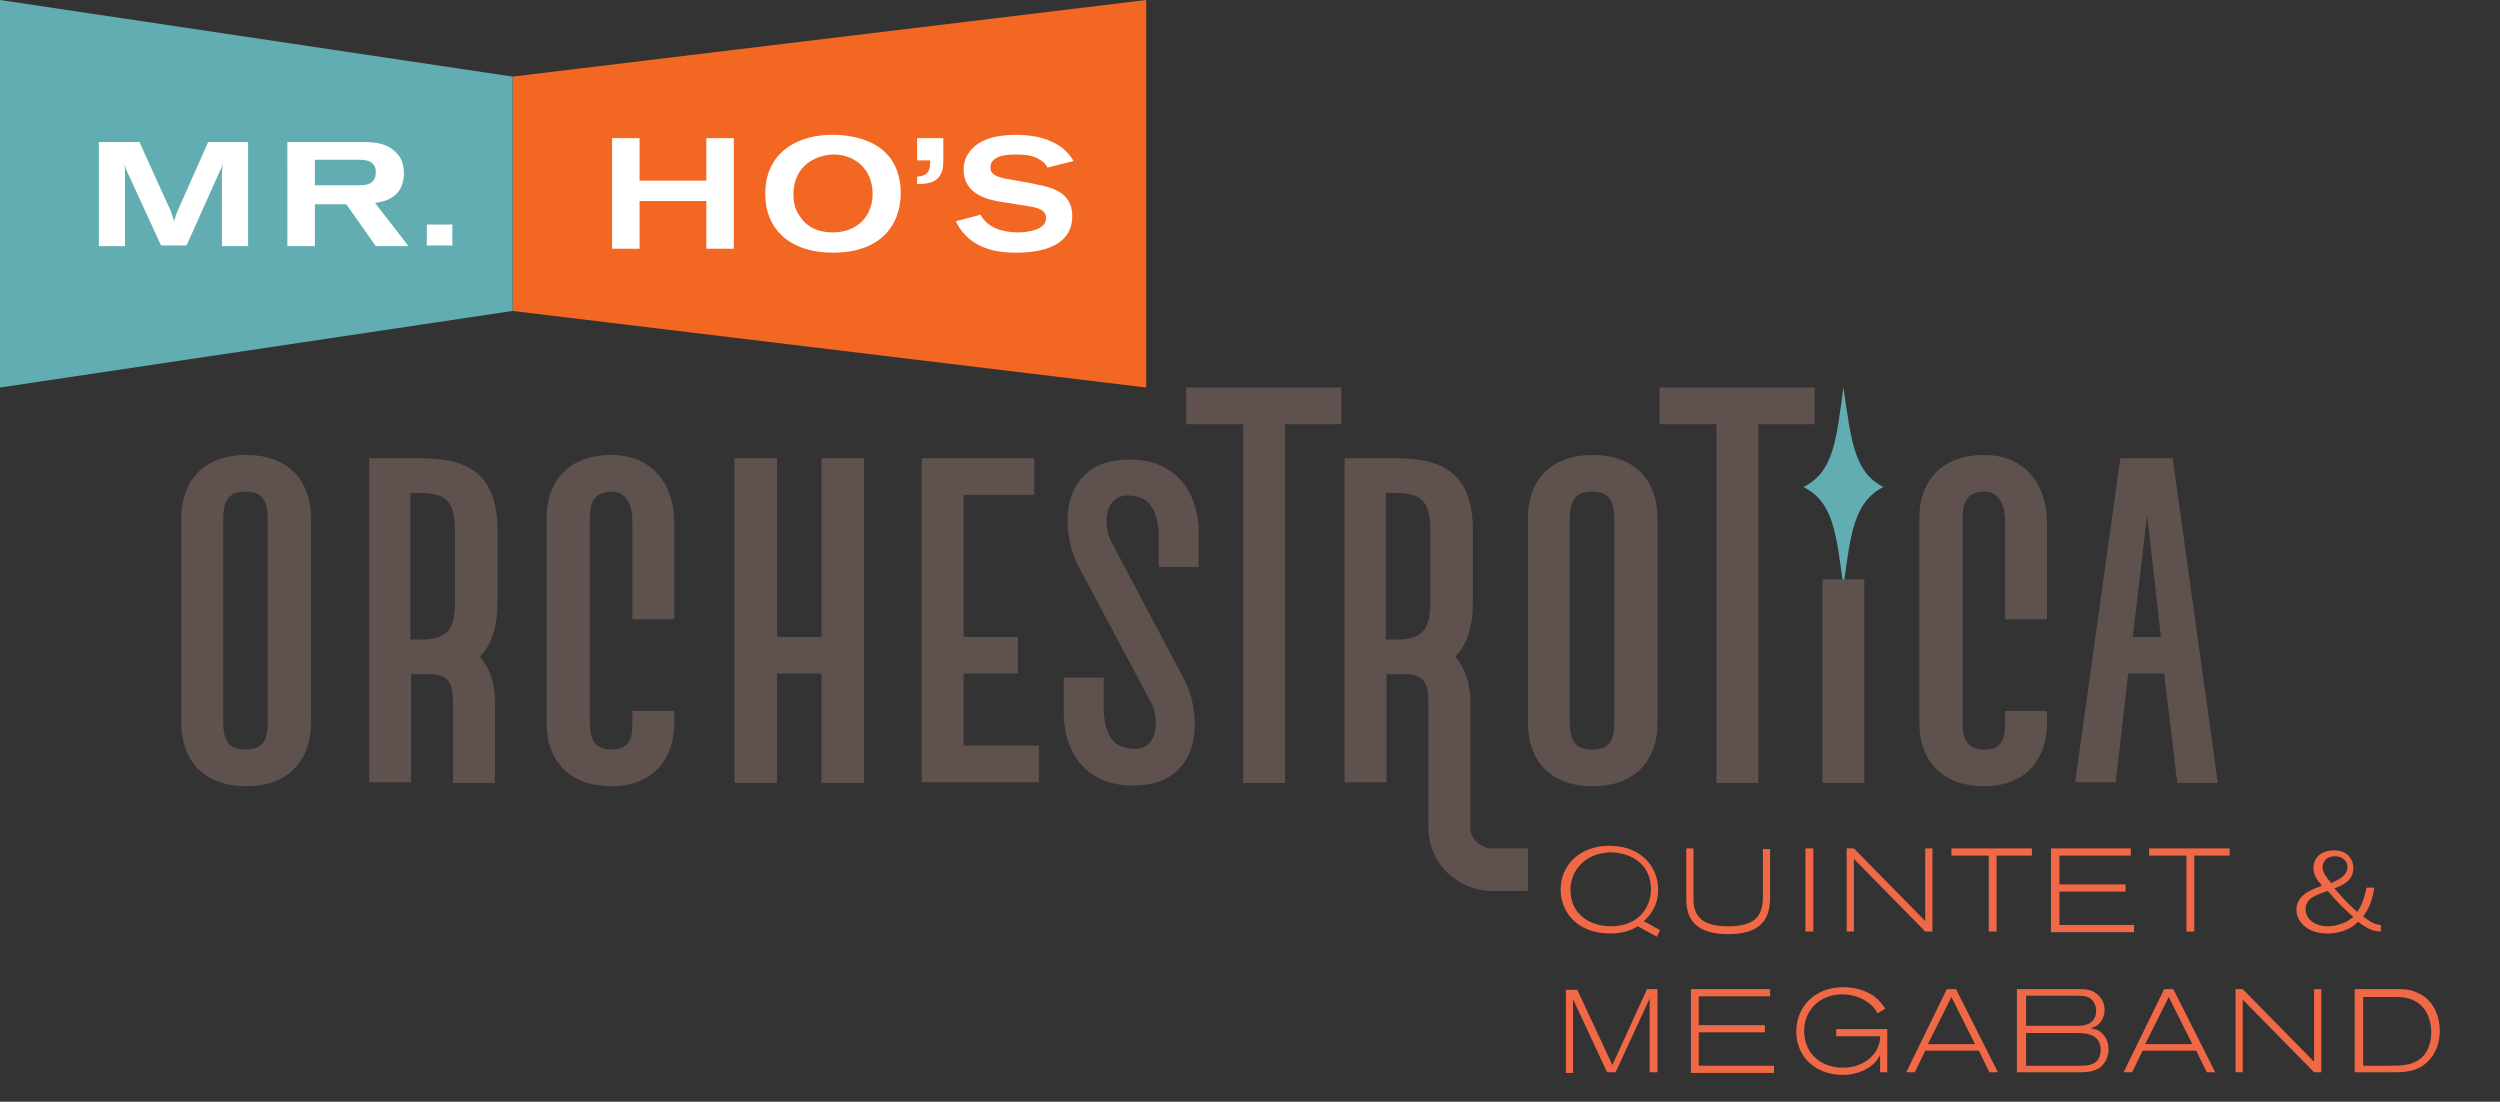 <?xml version="1.0" encoding="utf-8"?>
<!-- Generator: Adobe Illustrator 19.1.0, SVG Export Plug-In . SVG Version: 6.00 Build 0)  -->
<svg version="1.1" id="Layer_1" xmlns="http://www.w3.org/2000/svg" xmlns:xlink="http://www.w3.org/1999/xlink" x="0px" y="0px"
	 viewBox="0 0 381.9 168.3" style="enable-background:new 0 0 381.9 168.3;" xml:space="preserve">
<rect x="0" y="0" width="381.9" height="168.3" fill="#333333" stroke="none"/>
<g>
	<polygon style="fill:#F26722;" points="78.3,11.7 78.3,47.5 175.1,59.2 175.1,0 	"/>
	<polygon style="fill:#61ADB2;" points="0,0 0,59.2 78.3,47.5 78.3,11.7 	"/>
	<g>
		<g>
			<path style="fill:#FFFFFF;" d="M15.2,21.7h6.1l4.4,9.7c0.5,1,0.6,1.5,0.9,2.4c0.2-0.7,0.3-1.1,0.8-2.2l4.4-9.9h6.1v15.9h-4V26.4
				c0-0.5,0.1-0.9,0.2-1.5c-0.2,0.5-0.2,0.7-0.5,1.2l-5.1,11.4h-3.9l-5.1-11.1c-0.3-0.6-0.3-0.8-0.5-1.4c0.1,0.7,0.1,0.8,0.1,1.4
				v11.2h-4V21.7z"/>
			<path style="fill:#FFFFFF;" d="M43.9,21.7h11.6c1.9,0,3.7,0.2,5.1,1.7c0.9,0.9,1.1,2.1,1.1,3.1c0,1.2-0.4,2.7-1.6,3.5
				c-0.9,0.7-2.1,0.9-2.8,1l5.1,6.6h-5l-4.5-6.4h-4.8v6.4h-4.2V21.7z M48.1,28.3h6.8c0.9,0,2.5-0.1,2.5-1.9c0-0.3,0-0.9-0.3-1.2
				c-0.3-0.4-0.7-0.8-2.4-0.8h-6.6V28.3z"/>
			<path style="fill:#FFFFFF;" d="M69.1,34.3v3.2h-3.9v-3.2H69.1z"/>
		</g>
	</g>
	<g>
		<path style="fill:#FFFFFF;" d="M93.5,21.1h4.2v6.5h10.2v-6.5h4.2V38h-4.2v-7.3H97.7V38h-4.2V21.1z"/>
		<path style="fill:#FFFFFF;" d="M135.8,23.9c0.7,0.8,1.8,2.7,1.8,5.5c0,5.4-3.5,9.2-10.3,9.2c-6.8,0-10.4-3.7-10.4-9
			c0-5.8,4.2-8.8,9.7-9C129.9,20.5,133.7,21.3,135.8,23.9z M121.2,29.7c0,2.1,0.8,3.1,1.1,3.5c0.4,0.6,1.7,2.3,4.9,2.3
			c4,0,6.1-2.7,6.1-5.9c0-3.8-2.8-6.1-6.2-6C124.2,23.8,121.2,25.6,121.2,29.7z"/>
		<path style="fill:#FFFFFF;" d="M140.1,21.1h4v3.2c0,0.7,0,1.5-0.3,2.1c-0.7,1.7-2.5,1.7-3.7,1.7V27c1.6-0.2,2-0.7,2-2.5h-2V21.1z"
			/>
		<path style="fill:#FFFFFF;" d="M149.8,32.8c1,2,3.4,2.7,5.7,2.7c1,0,4.3-0.2,4.3-2.2c0-1.2-1.2-1.5-2.1-1.7
			c-0.7-0.1-4.2-0.7-5-0.8c-1.6-0.3-5.5-1-5.5-4.9c0-0.8,0.2-1.7,0.7-2.4c1.4-2.3,4.5-2.9,7.2-2.9c2.5,0,4.4,0.4,6.1,1.3
			c1.7,0.9,2.5,2.2,2.8,2.7l-4,1c-0.1-0.3-0.5-0.9-1.5-1.4c-1.1-0.6-2.6-0.6-3.4-0.6c-1.9,0-3.8,0.4-3.8,2c0,1.1,1,1.4,2.3,1.7
			c0.7,0.1,4.1,0.7,4.9,0.9c2,0.4,5.3,1.1,5.3,4.8c0,5.4-6.5,5.6-8.6,5.6c-2.8,0-7.1-0.5-9.2-4.8L149.8,32.8z"/>
	</g>
</g>
<path style="fill:#61ADB2;" d="M281.6,59.2c-1.1,8.1-1.5,12.9-6.1,15.2c4.6,2.3,5,7.1,6.1,15.2c1.1-8.1,1.6-12.9,6.1-15.2
	C283.2,72.1,282.8,67.3,281.6,59.2z"/>
<g>
	<path style="fill:#5F514D;" d="M27.7,79.1c0-5.3,3.1-9.6,9.9-9.6c6.8,0,9.9,4.3,9.9,9.6v31.4c0,5.3-3.1,9.6-9.9,9.6
		c-6.8,0-9.9-4.3-9.9-9.6V79.1z M34.1,110.3c0,2.8,0.8,4.2,3.4,4.2c2.6,0,3.4-1.3,3.4-4.2v-31c0-2.8-0.8-4.2-3.4-4.2
		c-2.6,0-3.4,1.4-3.4,4.2V110.3z"/>
	<path style="fill:#5F514D;" d="M96.6,94.6V79.6c0-3.2-1.5-4.5-3.1-4.5c-2.6,0-3.4,1.4-3.4,4.2v31c0,2.8,0.8,4.2,3.4,4.2
		c2.3,0,3.1-1.3,3.1-3.8v-2.1h6.4v1.9c0,5.3-3.1,9.6-9.6,9.6c-6.8,0-9.9-4.3-9.9-9.6V79.1c0-5.3,3.1-9.6,9.9-9.6
		c6.4,0,9.6,4.7,9.6,10.3v14.8H96.6z"/>
	<path style="fill:#5F514D;" d="M140.8,119.6V70H158v5.6h-10.8v21.7h8.3v5.6h-8.3v11h11.5v5.6H140.8z"/>
	<path style="fill:#5F514D;" d="M189.8,64.8h-8.6v-5.6h23.7v5.6h-8.6v54.8h-6.4V64.8z"/>
	<path style="fill:#5F514D;" d="M233.4,79.1c0-5.3,3.1-9.6,9.9-9.6c6.8,0,9.9,4.3,9.9,9.6v31.4c0,5.3-3.1,9.6-9.9,9.6
		c-6.8,0-9.9-4.3-9.9-9.6V79.1z M239.8,110.3c0,2.8,0.8,4.2,3.4,4.2c2.6,0,3.4-1.3,3.4-4.2v-31c0-2.8-0.8-4.2-3.4-4.2
		c-2.6,0-3.4,1.4-3.4,4.2V110.3z"/>
	<path style="fill:#5F514D;" d="M262.1,64.8h-8.6v-5.6h23.7v5.6h-8.6v54.8h-6.4V64.8z"/>
	<path style="fill:#5F514D;" d="M306.3,94.6V79.6c0-3.2-1.5-4.5-3.1-4.5c-2.6,0-3.4,1.4-3.4,4.2v31c0,2.8,0.8,4.2,3.4,4.2
		c2.3,0,3.1-1.3,3.1-3.8v-2.1h6.4v1.9c0,5.3-3.1,9.6-9.6,9.6c-6.8,0-9.9-4.3-9.9-9.6V79.1c0-5.3,3.1-9.6,9.9-9.6
		c6.4,0,9.6,4.7,9.6,10.3v14.8H306.3z"/>
	<rect x="278.4" y="88.5" style="fill:#5F514D;" width="6.4" height="31.1"/>
	<path style="fill:#5F514D;" d="M332.6,119.6h6.2L331.9,70h-8l-6.9,49.5h6.2l1.9-16.6h5.5L332.6,119.6z M325.8,97.3l2.2-18.6
		l2.1,18.6H325.8z"/>
	<polygon style="fill:#5F514D;" points="125.5,70 125.5,97.3 118.7,97.3 118.7,70 112.2,70 112.2,119.6 118.7,119.6 118.7,102.9 
		125.5,102.9 125.5,119.6 132,119.6 132,70 	"/>
	<path style="fill:#5F514D;" d="M76,81.1c0-8-3.7-11.1-11.6-11.1h-8v49.5h6.4V103h1.6c0.5,0,1,0,1.4,0v0c2.6,0,3.4,1.3,3.4,4.2v12.4
		h6.4V107c0-2.6-0.8-5-2.3-6.7c1.8-1.8,2.7-4.5,2.7-8.4V81.1z M64,97.7h-1.3V75.3H64c4.2,0,5.5,1.3,5.5,5.8v10.8
		C69.5,96.4,68.2,97.7,64,97.7z"/>
	<path style="fill:#5F514D;" d="M183.1,86.7v-6.1c-0.3-5.6-3.5-10.4-10.6-10.4c-10.6,0-10.7,10.6-7.8,16.2l10.8,20.3
		c1.8,2.8,1.5,7.7-2.1,7.7c-3.3,0-4.5-1.9-4.8-5.7v-5.2h-6.1v6.1c0.3,5.6,3.5,10.4,10.6,10.4c10.6,0,10.7-10.6,7.8-16.2l0,0
		l-10.8-20.4c-1.8-2.8-1.5-7.7,2.1-7.7c3.3,0,4.5,1.9,4.8,5.7v5.2H183.1z"/>
	<path style="fill:#5F514D;" d="M233.4,129.6H228c-1.8,0-3.4-1.4-3.4-3.2V107c0-2.6-0.8-5-2.3-6.7c1.8-1.8,2.7-4.5,2.7-8.4V81.1
		c0-8-3.7-11.1-11.6-11.1h-8v49.5h6.4V103h1.6c0.5,0,1,0,1.4,0v0c2.6,0,3.4,1.3,3.4,4.2v19.3c0,5.3,4.4,9.6,9.8,9.6h5.4V129.6z
		 M218.5,91.9c0,4.5-1.3,5.8-5.5,5.8h-1.3V75.3h1.3c4.2,0,5.5,1.3,5.5,5.8V91.9z"/>
</g>
<g>
	<path style="fill:#F16846;" d="M250.2,141.5c-0.9,0.5-2,1.1-4.2,1.1c-5.2,0-7.6-3.4-7.6-6.7c0-3.8,3-6.7,7.4-6.7
		c5,0,7.5,3.3,7.5,6.7c0,2.8-1.6,4.3-2.2,4.8l2.5,1.4l-0.5,1L250.2,141.5z M239.9,135.9c0,3.8,3,5.6,6.2,5.6c3.9,0,6.1-2.6,6.1-5.7
		c0-1.9-0.8-3.5-2.3-4.5c-1.2-0.8-2.8-1.1-4-1.1C241.9,130.4,239.9,133.2,239.9,135.9z"/>
	<path style="fill:#F16846;" d="M257.5,129.6h1.2v7.6c-0.1,3.2,1.9,4.3,5.3,4.3c3.9,0,5.3-1.4,5.3-4.5v-7.3h1.1v7.5
		c0,3.8-2.1,5.5-6.4,5.5c-4.3,0-6.4-1.7-6.4-5.3V129.6z"/>
	<path style="fill:#F16846;" d="M275.8,129.6h1.2v12.7h-1.2V129.6z"/>
	<path style="fill:#F16846;" d="M295.2,129.6v12.7h-1.1l-10.9-11.1v11.1h-1.1v-12.7h1.1l10.9,11.1v-11.1H295.2z"/>
	<path style="fill:#F16846;" d="M298.1,129.6h12.3v1.1H305v11.6h-1.2v-11.6h-5.7V129.6z"/>
	<path style="fill:#F16846;" d="M313.4,129.6h12.1v1.1h-10.9v4.4h10.1v1.1h-10.1v5.1h11.4v1.1h-12.7V129.6z"/>
	<path style="fill:#F16846;" d="M328.3,129.6h12.3v1.1h-5.4v11.6H334v-11.6h-5.7V129.6z"/>
	<path style="fill:#F16846;" d="M363.8,142.3c-1.3,0-2.1-0.4-3.6-1.5c-0.4,0.4-0.8,0.8-1.5,1.1c-0.8,0.4-1.9,0.7-3.2,0.7
		c-3.1,0-4.7-1.9-4.7-3.6c0-2.3,2.3-3.1,3.9-3.7c-0.6-0.7-1.3-1.6-1.3-2.7c0-1.1,0.7-2.7,3.2-2.7c2,0,2.9,1.4,2.9,2.7
		c0,2-1.8,2.7-2.9,3.1c1.8,2.1,2.6,2.8,3.5,3.6c0.8-1.2,1.1-2.2,1.4-3.7h1.2c-0.4,2.5-1,3.4-1.7,4.4c1.3,1,1.8,1.2,2.7,1.3V142.3z
		 M352.2,138.9c0,1.4,1.3,2.6,3.4,2.6c0.8,0,1.6-0.2,2.4-0.5c0.7-0.3,1-0.6,1.5-0.9c-1.4-1.3-2.4-2.2-3.9-4
		C353.8,136.7,352.2,137.2,352.2,138.9z M358.6,132.4c0-0.8-0.7-1.6-1.9-1.6c-1.3,0-1.9,0.8-1.9,1.7c0,0.8,0.6,1.5,1.3,2.4
		C357.1,134.4,358.6,133.9,358.6,132.4z"/>
	<path style="fill:#F16846;" d="M240.9,151.1l4.8,10.3c0.3,0.6,0.4,0.8,0.6,1.3l5.3-11.6h1.6v12.7H252v-11.3
		c-0.1,0.4-0.2,0.4-0.4,0.9l-4.8,10.4h-1.3l-4.8-10.3c-0.2-0.4-0.2-0.5-0.4-0.9v11.3h-1.1v-12.7H240.9z"/>
	<path style="fill:#F16846;" d="M258.3,151.1h12.1v1.1h-10.9v4.4h10.1v1.1h-10.1v5.1H271v1.1h-12.7V151.1z"/>
	<path style="fill:#F16846;" d="M287.2,161.2c-0.2,0.3-0.5,0.9-1.2,1.5c-0.7,0.6-2.3,1.5-4.5,1.5c-4.2,0-7.1-2.8-7.1-6.6
		c0-3.8,2.8-6.8,7.2-6.8c1.7,0,3.5,0.5,4.7,1.4c0.9,0.7,1.4,1.4,1.7,1.9l-1.2,0.7c-0.2-0.4-0.5-0.9-1.1-1.4c-1.2-1-2.7-1.5-4.3-1.5
		c-3.5,0-5.8,2.5-5.8,5.6c0,3.2,2.3,5.6,6,5.6c1.5,0,3-0.5,4.1-1.5c1.3-1.2,1.5-2.5,1.5-3.3h-6.7v-1.1h7.8v6.6h-1.1V161.2z"/>
	<path style="fill:#F16846;" d="M298.8,151.1l6.4,12.7h-1.3l-1.6-3.3h-8.2l-1.6,3.3h-1.3l6.2-12.7H298.8z M298.1,152.3l-3.6,7.2h7.2
		L298.1,152.3z"/>
	<path style="fill:#F16846;" d="M308.2,151.1h9.2c1,0,2.1,0,3,0.8c0.7,0.6,1.1,1.4,1.1,2.4c0,0.6-0.2,1.3-0.6,1.8
		c-0.5,0.7-1.3,0.9-1.6,1c0.3,0,0.6,0.1,1,0.2c1.1,0.5,1.8,1.6,1.8,3c0,1-0.4,2-1.2,2.7c-0.9,0.7-2.2,0.8-2.9,0.8h-9.9V151.1z
		 M309.5,156.7h7.7c0.7,0,1.7,0,2.4-0.7c0.6-0.6,0.6-1.3,0.6-1.6c0-0.9-0.4-1.5-0.9-1.9c-0.6-0.4-1.5-0.4-1.9-0.4h-7.9V156.7z
		 M309.5,162.8h8.6c0.6,0,1.6-0.1,2.2-0.7c0.3-0.3,0.6-0.9,0.6-1.7c0-1-0.4-1.6-0.7-1.8c-0.7-0.8-2.4-0.8-3.1-0.8h-7.6V162.8z"/>
	<path style="fill:#F16846;" d="M332,151.1l6.4,12.7h-1.3l-1.6-3.3h-8.2l-1.6,3.3h-1.3l6.2-12.7H332z M331.3,152.3l-3.6,7.2h7.2
		L331.3,152.3z"/>
	<path style="fill:#F16846;" d="M354.6,151.1v12.7h-1.1l-10.9-11.1v11.1h-1.1v-12.7h1.1l10.9,11.1v-11.1H354.6z"/>
	<path style="fill:#F16846;" d="M359.7,151.1h6.3c1.1,0,2.2,0,3.4,0.6c2.4,1.1,3.3,3.6,3.3,5.8c0,2.4-1.1,4.3-2.6,5.3
		c-1.5,1-3.2,1-4.7,1h-5.7V151.1z M361,162.8h4c1.7,0,3.5,0,4.9-1.2c1.1-1,1.5-2.5,1.5-3.9c0-1.3-0.4-2.7-1.1-3.6
		c-1.3-1.7-3.3-1.8-4.2-1.8H361V162.8z"/>
</g>
</svg>
